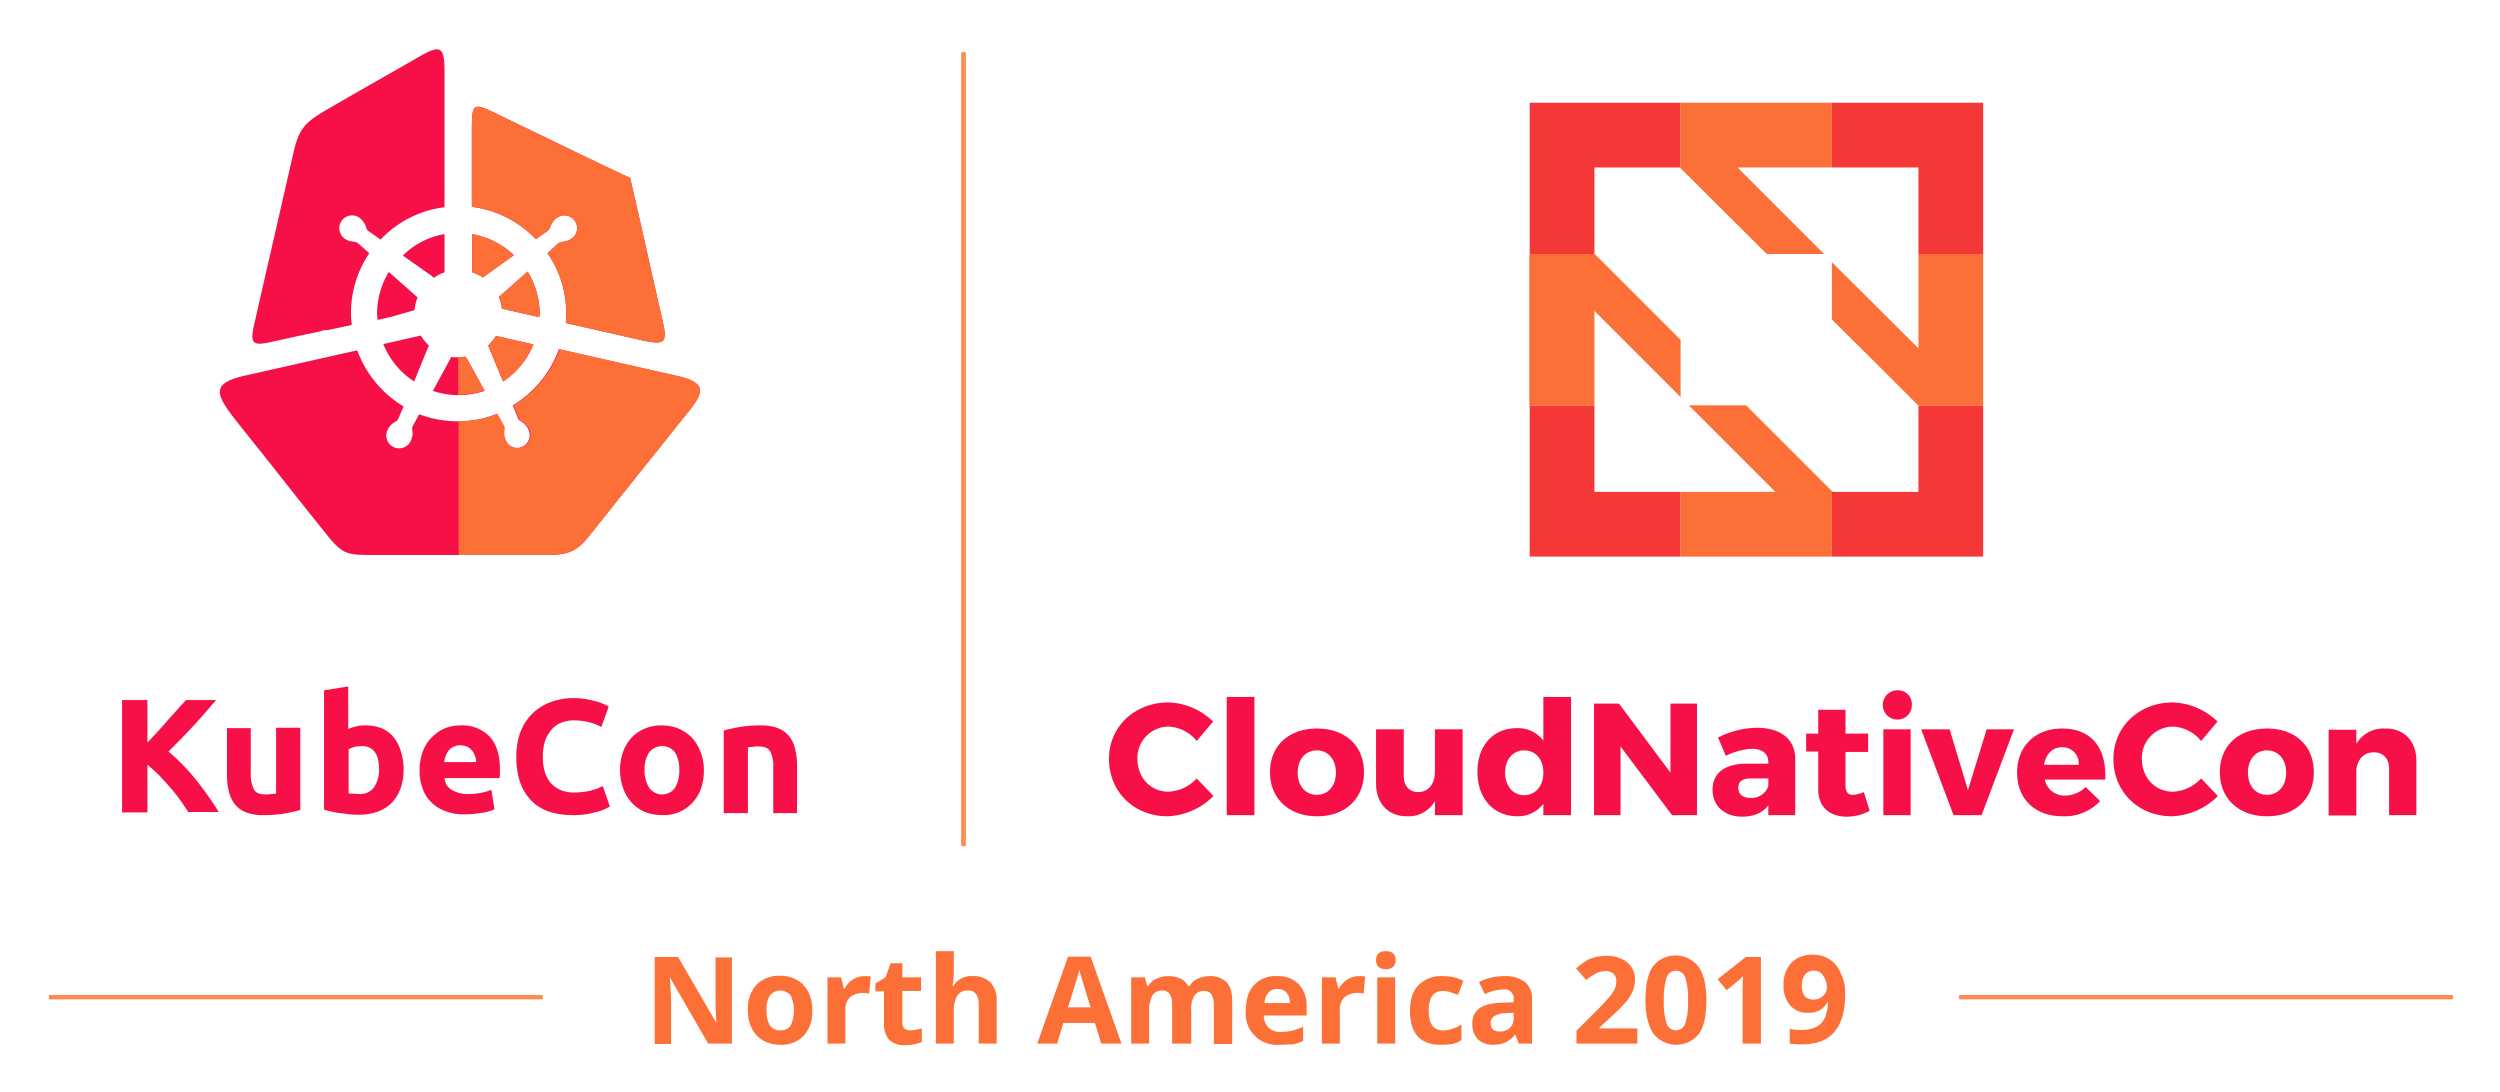 <svg xmlns="http://www.w3.org/2000/svg" role="img" viewBox="-0.83 10.17 641.16 280.16"><defs><clipPath id="clip-path"><path d="M501.682 265.415H628.182V266.415H501.682z" class="cls-1"/></clipPath><clipPath id="clip-path-2"><path d="M11.782 265.415H138.282V266.415H11.782z" class="cls-1"/></clipPath><clipPath id="clip-path-3"><path d="M245.782 23.615H246.782V227.115H245.782z" class="cls-1"/></clipPath><style>.cls-1{fill:#ff8a50}.cls-4{fill:#f70f47}.cls-8{fill:#fc7038}</style></defs><path id="SVGID" d="M501.682,265.415h126.5v1h-126.5Z" class="cls-1"/><path d="M501.682 265.415H628.182V266.415H501.682z" class="cls-1"/><g clip-path="url(#clip-path)"><path d="M501.682,265.415h126.5v1h-126.5Z" class="cls-1"/></g><path id="SVGID-2" d="M11.782,265.415h126.5v1H11.782Z" class="cls-1" data-name="SVGID"/><path d="M11.782 265.415H138.282V266.415H11.782z" class="cls-1"/><g clip-path="url(#clip-path-2)"><path d="M11.782,265.415h126.5v1H11.782Z" class="cls-1"/></g><path d="M184.782,197.515c1.1-.3,2.4-.6,4.1-.9a29.607,29.607,0,0,1,5.2-.4,12.031,12.031,0,0,1,4.6.7,7.03,7.03,0,0,1,2.9,2.1,7.913,7.913,0,0,1,1.5,3.2,17.705,17.705,0,0,1,.5,4.1v12.4h-6.1v-11.7a8.349,8.349,0,0,0-.8-4.2q-.75-1.2-3-1.2a7.083,7.083,0,0,0-1.4.1c-.5,0-.9.1-1.3.1v16.9h-6.2v-21.2Zm-11.4,10.1a8.309,8.309,0,0,0-1.1-4.5,4.203,4.203,0,0,0-6.6,0,7.509,7.509,0,0,0-1.2,4.5,8.059,8.059,0,0,0,1.2,4.6,4.053,4.053,0,0,0,6.6,0,8.686,8.686,0,0,0,1.1-4.6m6.3,0a14.055,14.055,0,0,1-.7,4.7,10.702,10.702,0,0,1-2.2,3.7,10.007,10.007,0,0,1-7.8,3.2,12.307,12.307,0,0,1-4.4-.8,10.037,10.037,0,0,1-3.4-2.4,10.403,10.403,0,0,1-2.2-3.7,14.206,14.206,0,0,1,0-9.4,10.887,10.887,0,0,1,2.2-3.6,9.756,9.756,0,0,1,3.4-2.3,10.294,10.294,0,0,1,4.3-.8,11.758,11.758,0,0,1,4.3.8,11.34,11.34,0,0,1,3.4,2.3,10.887,10.887,0,0,1,2.2,3.6,11.933,11.933,0,0,1,.9,4.7m-33.7,11.6c-4.7,0-8.3-1.3-10.7-3.9-2.5-2.6-3.7-6.3-3.7-11.1a18.26,18.26,0,0,1,1.1-6.4,12.925,12.925,0,0,1,7.8-7.6,16.255,16.255,0,0,1,5.9-1,16.858,16.858,0,0,1,3.3.3c1,.2,1.9.4,2.6.6a19.684,19.684,0,0,1,1.9.7,3.58,3.58,0,0,1,1.1.6l-1.9,5.2a12.522,12.522,0,0,0-3.1-1.2,16.199,16.199,0,0,0-4-.5,9.291,9.291,0,0,0-2.9.5,5.982,5.982,0,0,0-2.5,1.6,9.652,9.652,0,0,0-1.8,2.8,13.172,13.172,0,0,0-.7,4.2,14.482,14.482,0,0,0,.4,3.7,9.228,9.228,0,0,0,1.4,3,7.53,7.53,0,0,0,2.6,2,8.897,8.897,0,0,0,3.8.7,18.096,18.096,0,0,0,2.5-.2,10.085,10.085,0,0,0,2-.4,13.08,13.08,0,0,0,1.5-.5,6.118,6.118,0,0,1,1.2-.5l1.8,5.2a12.193,12.193,0,0,1-3.9,1.5,19.32,19.32,0,0,1-5.7.7m-24.7-13.7a4.012,4.012,0,0,0-.3-1.5,5.388,5.388,0,0,0-.7-1.3,4.002,4.002,0,0,0-1.2-1,4.776,4.776,0,0,0-1.8-.4,3.425,3.425,0,0,0-1.8.4,2.73,2.73,0,0,0-1.2.9,4.678,4.678,0,0,0-.8,1.4,7.492,7.492,0,0,0-.4,1.6h8.2Zm-14.5,2.3a13.638,13.638,0,0,1,.9-5.1,9.478,9.478,0,0,1,2.4-3.6,10.045,10.045,0,0,1,3.3-2.2,10.723,10.723,0,0,1,3.9-.7,9.724,9.724,0,0,1,7.4,2.8q2.7,2.85,2.7,8.4v1.2c0,.4-.1.8-.1,1.1h-14.1a3.717,3.717,0,0,0,1.8,3,7.698,7.698,0,0,0,4.2,1.1,17.61,17.61,0,0,0,3.3-.3,12.544,12.544,0,0,0,2.7-.8l.8,5a8.931,8.931,0,0,1-1.3.5,10.621,10.621,0,0,1-1.9.4c-.7.1-1.4.2-2.2.3a18.482,18.482,0,0,1-2.3.1,12.928,12.928,0,0,1-5.1-.9,9.478,9.478,0,0,1-3.6-2.4,8.178,8.178,0,0,1-2.1-3.6,11.415,11.415,0,0,1-.7-4.3m-4.1-.1a14.033,14.033,0,0,1-.8,4.7,10.887,10.887,0,0,1-2.2,3.6,9.672,9.672,0,0,1-3.6,2.3,14.194,14.194,0,0,1-4.8.8,20.932,20.932,0,0,1-2.4-.1l-2.4-.3a18.459,18.459,0,0,1-2.3-.4c-.7-.2-1.4-.3-1.9-.5v-30.6l6.2-1v10.9a14.161,14.161,0,0,1,2.2-.7,9.345,9.345,0,0,1,2.4-.2,10.33,10.33,0,0,1,4.1.8,7.561,7.561,0,0,1,3,2.3,10.152,10.152,0,0,1,1.8,3.6,14.661,14.661,0,0,1,.7,4.8m-6.3-.2c0-4-1.5-6-4.4-6a12.254,12.254,0,0,0-1.9.2,11.637,11.637,0,0,0-1.5.6v11.3a4.12,4.12,0,0,0,1.2.1c.5,0,1,.1,1.5.1a4.452,4.452,0,0,0,3.8-1.7,7.844,7.844,0,0,0,1.3-4.6m-20.2,10.4c-1.1.3-2.4.6-4.1.9a29.608,29.608,0,0,1-5.2.4,12.031,12.031,0,0,1-4.6-.7,7.03,7.03,0,0,1-2.9-2.1,8.593,8.593,0,0,1-1.5-3.2,17.045,17.045,0,0,1-.5-4.1v-12.2h6.1v11.4a9.077,9.077,0,0,0,.8,4.3c.5.9,1.5,1.3,3,1.3a7.083,7.083,0,0,0,1.4-.1c.5,0,.9-.1,1.3-.1v-16.9h6.2v21.1Zm-28.6.7c-.6-.9-1.3-2-2.1-3.1a37.463,37.463,0,0,0-2.6-3.3c-.9-1.1-1.9-2.1-2.9-3.2a36.532,36.532,0,0,0-3-2.7v12.2h-6.5v-28.8h6.5v10.9c1.7-1.8,3.4-3.6,5.1-5.6,1.7-1.9,3.3-3.7,4.8-5.3h7.7c-2,2.3-3.9,4.6-5.9,6.7-2,2.2-4.1,4.3-6.3,6.5a54.045,54.045,0,0,1,6.7,6.8,88.548,88.548,0,0,1,6.2,8.7h-7.7Z" class="cls-4"/><path fill="#f70f47" fill-rule="evenodd" d="M99.582,91.415l-3.6.8c0-.5-.1-1-.1-1.5a20.708,20.708,0,0,1,3-10.8l7,6.2a1.38,1.38,0,0,0,.4.3,11.403,11.403,0,0,0-.8,3.3c-.2.1-.5.1-.7.2Zm13.6-21.2v9.8a8.67,8.67,0,0,0-2.7,1.4c-.3-.2-.6-.5-.9-.7l-7.1-5a19.728,19.728,0,0,1,10.7-5.5m-48.7,22.6c3.4-14.9,6.3-27.5,9.7-42.4,1.5-6.7,2.5-8.5,8.6-12,8.4-4.9,14.7-8.4,23.7-13.6,5.6-3.2,6.7-3,6.7,3.9v34.6a27.034,27.034,0,0,0-16.4,8.3l-3-2.1a1.445,1.445,0,0,1-.7-1,4.871,4.871,0,0,0-1.6-2.4,3.272,3.272,0,0,0-4.1,5.1,3.465,3.465,0,0,0,1.6.8c.4.1.8.1,1.2.2a2.471,2.471,0,0,1,.9.4l2.8,2.5a27.379,27.379,0,0,0-4.7,15.4c0,1,.1,2,.2,3l-6.1,1.3a6.152,6.152,0,0,0-1.3.1l-.9.3c-4,.8-8,1.7-12.1,2.6-5.5,1.3-5.7.2-4.5-5m55.8-12.8v-9.8a21.028,21.028,0,0,1,10.7,5.4l-7.7,5.5c-.1.1-.2.2-.3.2a11.113,11.113,0,0,0-2.7-1.3m17.2,11.5-9.6-2.2a9.469,9.469,0,0,0-.8-3c.1-.1.2-.2.3-.2l7.1-6.3a20.894,20.894,0,0,1,3.1,10.9,1.949,1.949,0,0,0-.1.8m-12.5-52.9c5.2,2.5,8.9,4.3,14.1,6.8,7.2,3.5,14.4,7,21.7,10.4,1.8,7.8,3.6,15.6,5.3,23.4,1.1,4.7,1.6,7.2,2.7,11.8,1.7,7.3,1.5,7.9-6,6.2l-18.5-4.2a19.267,19.267,0,0,0,.1-2.4,26.806,26.806,0,0,0-4.8-15.5l2.6-2.4a2.22,2.22,0,0,1,1.1-.5,5.234,5.234,0,0,0,2.7-1,3.272,3.272,0,0,0-4.1-5.1,4.071,4.071,0,0,0-1.2,1.4c-.2.4-.3.7-.5,1.1a1.555,1.555,0,0,1-.6.8l-3,2.1a27.304,27.304,0,0,0-16.4-8.3v-21.1c.1-4.9.5-5.5,4.8-3.5m-6.4,63a11.076,11.076,0,0,1-1.9.2,10.869,10.869,0,0,1-1.8-.1l-.3.6-4.4,8.1a20.765,20.765,0,0,0,6.6,1.1,21.869,21.869,0,0,0,6.7-1.1l-4.4-8a3.508,3.508,0,0,1-.5-.8m7.8-5.3,9.6,2.2a20.743,20.743,0,0,1-7.8,9.5l-3.8-9.2a15.665,15.665,0,0,0,2-2.5m-28.9,2.1,9.6-2.2a13.29,13.29,0,0,0,2.1,2.6l-.3.6-3.5,8.6a20.598,20.598,0,0,1-7.9-9.6m78.6,16.9c-4.6,5.7-6.7,8.4-11.3,14.1-5.2,6.5-9.4,11.8-14.6,18.3-3.7,4.7-6.4,4.8-12.5,4.8h-42c-8,0-8.6,0-13.5-6.2-4.9-6.1-8.7-10.9-13.5-17-3.8-4.8-4.8-6-8.6-10.8-5.9-7.4-6.9-10.1,2.3-12.1l28.4-6.4a28.081,28.081,0,0,0,11.9,14.4l-1.3,3a1.765,1.765,0,0,1-.8.9,4.535,4.535,0,0,0-2,2.1,3.287,3.287,0,1,0,5.9,2.9,5.34,5.34,0,0,0,.5-1.8,4.869,4.869,0,0,0-.1-1.2,1.803,1.803,0,0,1,.2-1l1.6-2.9a27.973,27.973,0,0,0,9.9,1.8,26.52,26.52,0,0,0,10-1.9l1.6,2.9a1.637,1.637,0,0,1,.2,1.2,4.499,4.499,0,0,0,.4,2.8,3.287,3.287,0,1,0,5.9-2.9,4.177,4.177,0,0,0-1.1-1.5,6.07,6.07,0,0,0-1-.7,1.242,1.242,0,0,1-.6-.8l-1.3-3.2a27.427,27.427,0,0,0,11.8-14.4l31.3,7.1c6.3,1.7,5.9,3.9,2.3,8.5"/><path fill="#fc7038" fill-rule="evenodd" d="M120.282,80.015v-9.8a21.028,21.028,0,0,1,10.7,5.4l-7.7,5.5c-.1.1-.2.2-.3.2a11.113,11.113,0,0,0-2.7-1.3m17.2,11.5-9.6-2.2a9.469,9.469,0,0,0-.8-3c.1-.1.2-.2.3-.2l7.1-6.3a20.894,20.894,0,0,1,3.1,10.9,1.949,1.949,0,0,0-.1.8m-12.5-52.9c5.2,2.5,8.9,4.3,14.1,6.8,7.2,3.5,14.4,7,21.7,10.4,1.8,7.8,3.6,15.6,5.3,23.4,1.1,4.7,1.6,7.2,2.7,11.8,1.7,7.3,1.5,7.9-6,6.2l-18.5-4.2a19.267,19.267,0,0,0,.1-2.4,26.806,26.806,0,0,0-4.8-15.5l2.6-2.4a2.22,2.22,0,0,1,1.1-.5,5.234,5.234,0,0,0,2.7-1,3.272,3.272,0,0,0-4.1-5.1,4.071,4.071,0,0,0-1.2,1.4c-.2.4-.3.7-.5,1.1a1.555,1.555,0,0,1-.6.8l-3,2.1a27.304,27.304,0,0,0-16.4-8.3v-21.1c.1-4.9.5-5.5,4.8-3.5m1.4,57.7,9.6,2.2a20.743,20.743,0,0,1-7.8,9.5l-3.8-9.2a15.666,15.666,0,0,0,2-2.5m-9.7,15.1v-9.6a12.252,12.252,0,0,0,1.9-.2,2.506,2.506,0,0,0,.4.7l4.4,8a21.869,21.869,0,0,1-6.7,1.1m59.4,3.9c-4.6,5.7-6.7,8.4-11.3,14.1-5.2,6.5-9.4,11.8-14.6,18.3-3.7,4.7-6.4,4.8-12.5,4.8h-20.9v-34.3a26.52,26.52,0,0,0,10-1.9l1.6,2.9a1.637,1.637,0,0,1,.2,1.2,4.499,4.499,0,0,0,.4,2.8,3.287,3.287,0,0,0,5.9-2.9,4.177,4.177,0,0,0-1.1-1.5,6.07,6.07,0,0,0-1-.7,1.242,1.242,0,0,1-.6-.8l-1.3-3.2a27.427,27.427,0,0,0,11.8-14.4l31.3,7.1c6.1,1.7,5.7,3.9,2.1,8.5"/><path fill="#f43737" d="M408.082,114.115h-16.6v38.8h38.7v-16.6h-22.1Zm83.1.1v22.1h-22l-.2-.2v16.8h38.8v-38.8h-16.7Zm-99.7-38.9h16.7l-.1-.1v-22.1h22l.1.2v-16.8h-38.7Zm77.5-38.8v16.6h22.2v22.2h16.6v-38.8Z"/><path d="M466.982,75.315l-22.2-22.2h24.2v-16.6h-38.8v16.8l22.1,22Zm-20,38.8h-14.7l18.4,18.4,3.8,3.8h-24.3v16.6h38.8v-16.8l-11-11Zm44.2-38.8v24.2l-3.8-3.8-18.4-18.3v14.7l11.1,11,11,11h16.7v-38.8Zm-61,22-22-22h-16.8v38.8h16.7v-24.2l22.1,22.1Z" class="cls-8"/><path d="M310.282 195.215l-4.2 5a9.831 9.831 0 00-7.2-3.7 8.031 8.031 0 00-8 8.3c0 4.8 3.4 8.4 8 8.4a10.575 10.575 0 007.2-3.4l4.3 4.5a17.508 17.508 0 01-11.8 5.2c-8.6 0-15-6.3-15-14.7 0-8.3 6.6-14.5 15.3-14.5a17.21 17.21 0 0111.4 4.9zm3.5 24v-30.3h7.1v30.3zm35.2-11c0 6.8-4.8 11.3-12 11.3s-12.1-4.5-12.1-11.3 4.8-11.2 12.1-11.2C344.182 197.015 348.982 201.415 348.982 208.215zm-17 .1c0 3.4 2 5.7 4.9 5.7s4.9-2.3 4.9-5.7-2-5.7-4.9-5.7S331.982 204.915 331.982 208.315zm42.3 10.9h-7.1v-3.6a7.796 7.796 0 01-7.2 3.9c-4.8 0-7.9-3.3-7.9-8.4v-13.9h7.1v11.9c0 2.6 1.4 4.2 3.7 4.2 2.7 0 4.3-2.2 4.3-5.2v-10.9h7.1zm27.8 0h-7.1v-2.9a8.152 8.152 0 01-6.6 3.2c-6.2 0-10.3-4.6-10.3-11.4 0-6.7 4-11.2 10.1-11.2a8.128 8.128 0 016.8 3.2v-11.2h7.1v30.3zm-7.1-10.9c0-3.4-2-5.7-4.9-5.7s-4.9 2.3-4.9 5.7 2 5.8 4.9 5.8C393.082 214.015 394.982 211.715 394.982 208.315zM427.982 219.215l-13.2-17.6v17.6h-6.8v-28.6h6.4l13.2 17.7v-17.7h6.8v28.6zm31.6-14.4v14.4h-6.9v-2.5c-1.4 1.9-3.8 2.9-6.7 2.9-4.7 0-7.6-2.9-7.6-6.9 0-4.2 3-6.6 8.5-6.7h5.8v-.3c0-2.2-1.4-3.5-4.3-3.5a16.837 16.837 0 00-6.6 1.8l-2-4.7a22.921 22.921 0 0110.2-2.5C456.082 196.915 459.582 199.915 459.582 204.815zm-6.9 7v-2h-4.5c-2.1 0-3.2.7-3.2 2.4 0 1.6 1.1 2.6 3.1 2.6A4.571 4.571 0 00452.682 211.815zm26 6.3a12.584 12.584 0 01-5.9 1.5c-4.3 0-7.3-2.4-7.3-7v-9.7h-3.1v-4.6h3.1v-6.1h7v6.1h5.8v4.7h-5.8v8.6c0 1.7.7 2.5 2 2.4a8.283 8.283 0 002.7-.7zm10.8-27.2a3.654 3.654 0 01-3.7 3.8 3.75 3.75 0 010-7.5A3.516 3.516 0 01489.482 190.915zm-7.3 28.3v-22h7v22zm18 0l-8.3-22h7.3l4.7 15.6 4.8-15.6h7l-8.3 22zm38.9-9.1h-15.5a5.145 5.145 0 005.2 4.1 7.857 7.857 0 005.3-2.2l3.7 3.6a12.487 12.487 0 01-9.6 3.9c-7.2 0-11.7-4.5-11.7-11.2 0-6.8 4.7-11.3 11.5-11.3 7.7 0 11.5 5.1 11.1 13.1zm-6.8-3.8a4.149 4.149 0 00-4.3-4.5c-2.5 0-4.1 1.8-4.6 4.5h8.9zM567.882 195.215l-4.2 5a9.831 9.831 0 00-7.2-3.7 8.031 8.031 0 00-8 8.3c0 4.8 3.4 8.4 8 8.4a10.575 10.575 0 007.2-3.4l4.3 4.5a17.508 17.508 0 01-11.8 5.2c-8.6 0-15-6.3-15-14.7 0-8.3 6.6-14.5 15.3-14.5A17.419 17.419 0 01567.882 195.215zm24.7 13c0 6.8-4.8 11.3-12 11.3s-12.1-4.5-12.1-11.3 4.8-11.2 12.1-11.2c7.2 0 12 4.4 12 11.2zm-16.9.1c0 3.4 2 5.7 4.9 5.7s4.9-2.3 4.9-5.7-2-5.7-4.9-5.7S575.682 204.915 575.682 208.315zm43.2-3v13.9h-7v-11.9c0-2.6-1.5-4.2-3.9-4.2-2.6 0-4.2 1.8-4.5 4.5v11.7h-7.1v-22h7.1v3.6a8.117 8.117 0 017.4-3.9c4.8-.1 8 3.2 8 8.3z" class="cls-4"/><path id="SVGID-3" d="M245.782,23.615h1v203.5h-1Z" class="cls-1" data-name="SVGID"/><path d="M245.782 23.615H246.782V227.115H245.782z" class="cls-1"/><g clip-path="url(#clip-path-3)"><path d="M245.782,23.615h1v203.5h-1Z" class="cls-1"/></g><path d="M186.782,277.815h-6l-9.7-16.8h-.1c.2,3,.3,5.1.3,6.4v10.5h-4.2v-22.3h6l9.7,16.7h.1c-.2-2.9-.2-4.9-.2-6.1v-10.5h4.2v22.1Zm20.7-8.5a8.991,8.991,0,0,1-2.2,6.5,7.849,7.849,0,0,1-6.1,2.3,8.583,8.583,0,0,1-4.3-1.1,7.274,7.274,0,0,1-2.9-3.1,9.879,9.879,0,0,1-1-4.7,8.991,8.991,0,0,1,2.2-6.5,8.219,8.219,0,0,1,6.1-2.3,8.583,8.583,0,0,1,4.3,1.1,7.274,7.274,0,0,1,2.9,3.1,9.879,9.879,0,0,1,1,4.7Zm-11.7,0a7.415,7.415,0,0,0,.8,3.8,3.101,3.101,0,0,0,2.7,1.3,2.992,2.992,0,0,0,2.7-1.3,9.425,9.425,0,0,0,0-7.6,3.454,3.454,0,0,0-5.4,0A6.519,6.519,0,0,0,195.782,269.315Zm25.1-8.8a7.589,7.589,0,0,1,1.6.1l-.4,4.4a5.212,5.212,0,0,0-1.4-.2,5.424,5.424,0,0,0-3.5,1.1,4.222,4.222,0,0,0-1.2,3.2v8.7h-4.6v-17h3.5l.7,2.9h.2a5.827,5.827,0,0,1,2.1-2.3,5.291,5.291,0,0,1,3-.9Zm11.8,13.9a11.753,11.753,0,0,0,2.9-.5v3.5a10.996,10.996,0,0,1-4.3.8,5.483,5.483,0,0,1-4.1-1.4,6.192,6.192,0,0,1-1.3-4.2v-8.2h-2.2v-2l2.6-1.6,1.3-3.6h3v3.6h4.8v3.5h-4.8v8.2a1.887,1.887,0,0,0,.6,1.5,2.41,2.41,0,0,0,1.5.4Zm22.1,3.4h-4.6v-9.9c0-2.5-.9-3.7-2.7-3.7a3.058,3.058,0,0,0-2.8,1.3,7.867,7.867,0,0,0-.9,4.3v8h-4.6v-23.7h4.6v4.8c0,.4,0,1.3-.1,2.6l-.2,1.5h.2a5.277,5.277,0,0,1,4.9-2.5,6.144,6.144,0,0,1,4.6,1.6,6.57,6.57,0,0,1,1.6,4.6v11.1Zm26.8,0-1.6-5.3h-8.1l-1.6,5.3h-5.1l7.9-22.3h5.8l7.9,22.3h-5.2Zm-2.7-9.3c-1.5-4.8-2.3-7.5-2.5-8.1s-.3-1.1-.4-1.5c-.3,1.3-1.3,4.5-2.9,9.6Zm25.5,9.3h-4.6v-9.9a5.545,5.545,0,0,0-.6-2.8,2.196,2.196,0,0,0-1.9-.9,2.823,2.823,0,0,0-2.6,1.3,9.077,9.077,0,0,0-.8,4.3v8h-4.6v-17h3.5l.6,2.2h.3a4.378,4.378,0,0,1,2-1.8,7.349,7.349,0,0,1,3-.7c2.5,0,4.3.8,5.2,2.5h.4a4.378,4.378,0,0,1,2-1.8,7.349,7.349,0,0,1,3-.7,6.016,6.016,0,0,1,4.4,1.5q1.5,1.5,1.5,4.8v11.1h-4.7v-9.9a5.545,5.545,0,0,0-.6-2.8,2.196,2.196,0,0,0-1.9-.9,2.791,2.791,0,0,0-2.5,1.2,6.679,6.679,0,0,0-.8,3.9v8.4Zm23,.3a7.976,7.976,0,0,1-8.7-8.7q0-4.35,2.1-6.6a7.408,7.408,0,0,1,5.9-2.3,7.315,7.315,0,0,1,5.6,2.1,8.071,8.071,0,0,1,2,5.7v2.3h-11a4.567,4.567,0,0,0,1.2,3.1,4.331,4.331,0,0,0,3.1,1.1,13.576,13.576,0,0,0,2.9-.3,20.046,20.046,0,0,0,2.9-1v3.6a11.422,11.422,0,0,1-2.6.9c-.9,0-2,.1-3.4.1Zm-.6-14.3a2.869,2.869,0,0,0-2.3.9,4.168,4.168,0,0,0-1,2.7h6.5a4.002,4.002,0,0,0-.9-2.7,2.869,2.869,0,0,0-2.3-.9Zm20.9-3.3a7.588,7.588,0,0,1,1.6.1l-.4,4.4a5.212,5.212,0,0,0-1.4-.2,5.424,5.424,0,0,0-3.5,1.1,4.223,4.223,0,0,0-1.2,3.2v8.7h-4.6v-17h3.5l.7,2.9h.2a5.828,5.828,0,0,1,2.1-2.3,5.291,5.291,0,0,1,3-.9Zm4.4-4.1c0-1.5.8-2.3,2.5-2.3s2.5.8,2.5,2.3a2.352,2.352,0,0,1-.6,1.7,2.707,2.707,0,0,1-1.9.6C352.982,258.715,352.082,257.915,352.082,256.415Zm4.9,21.4h-4.6v-17h4.6Zm11.7.3c-5.3,0-7.9-2.9-7.9-8.7,0-2.9.7-5.1,2.2-6.6a8.147,8.147,0,0,1,6.2-2.3,11.486,11.486,0,0,1,5.3,1.2l-1.4,3.6c-.7-.3-1.4-.5-2-.7a6.279,6.279,0,0,0-1.9-.3q-3.6,0-3.6,5.1c0,3.3,1.2,5,3.6,5a6.905,6.905,0,0,0,2.5-.4,8.045,8.045,0,0,0,2.3-1.1v4a7.663,7.663,0,0,1-2.3,1,23.637,23.637,0,0,1-3,.2Zm20-.3-.9-2.3h-.1a6.083,6.083,0,0,1-2.4,2,7.306,7.306,0,0,1-3.2.6,5.637,5.637,0,0,1-3.9-1.4,5.551,5.551,0,0,1-1.4-4,4.475,4.475,0,0,1,1.9-4c1.3-.9,3.2-1.3,5.7-1.4l3-.1v-.7a2.325,2.325,0,0,0-2.6-2.6,12.051,12.051,0,0,0-4.8,1.2l-1.5-3.1a14.132,14.132,0,0,1,6.5-1.5,8.355,8.355,0,0,1,5.3,1.5,5.523,5.523,0,0,1,1.8,4.5v11.3h-3.4Zm-1.4-7.9-1.8.1a5.754,5.754,0,0,0-3,.7,2.117,2.117,0,0,0-1,2c0,1.3.8,2,2.3,2a3.739,3.739,0,0,0,2.6-.9,3.379,3.379,0,0,0,1-2.5v-1.4Zm31.8,7.9h-15.6v-3.3l5.6-5.6c1.7-1.7,2.7-2.9,3.2-3.5a9.676,9.676,0,0,0,1.1-1.8,5.079,5.079,0,0,0,.3-1.7,2.444,2.444,0,0,0-.7-2,3.011,3.011,0,0,0-2-.7,5.421,5.421,0,0,0-2.5.6,12.306,12.306,0,0,0-2.5,1.7l-2.6-3a22.583,22.583,0,0,1,2.7-2,8.544,8.544,0,0,1,2.4-.9,12.922,12.922,0,0,1,2.9-.3,8.744,8.744,0,0,1,3.7.8,5.772,5.772,0,0,1,2.5,2.1,5.614,5.614,0,0,1,.9,3.1,9.291,9.291,0,0,1-.5,2.9,12.332,12.332,0,0,1-1.7,2.8,48.729,48.729,0,0,1-4,4l-2.9,2.7v.2h9.7v3.9Zm17.7-11.1c0,3.9-.6,6.8-1.9,8.6a7.429,7.429,0,0,1-11.7-.1c-1.3-1.9-2-4.8-2-8.5,0-3.9.6-6.8,1.9-8.7a7.429,7.429,0,0,1,11.7.1C436.182,260.115,436.782,262.915,436.782,266.715Zm-10.9,0a17.042,17.042,0,0,0,.7,5.9,2.5,2.5,0,0,0,4.8,0,16.395,16.395,0,0,0,.7-5.8,17.042,17.042,0,0,0-.7-5.9,2.5,2.5,0,0,0-4.8,0A18.22,18.22,0,0,0,425.882,266.715Zm24.9,11.1h-4.7v-15l.1-2.3a15.585,15.585,0,0,1-1.6,1.5l-2.6,2.1-2.3-2.8,7.2-5.7h3.9Zm21.6-12.8c0,4.4-.9,7.7-2.8,9.8-1.8,2.2-4.6,3.2-8.4,3.2a21.127,21.127,0,0,1-3-.2v-3.8a11.758,11.758,0,0,0,2.7.3,8.784,8.784,0,0,0,3.9-.7,4.909,4.909,0,0,0,2.3-2.2,10.841,10.841,0,0,0,.9-4.1h-.2a5.435,5.435,0,0,1-2,2,6.235,6.235,0,0,1-2.9.6,5.755,5.755,0,0,1-4.6-1.9,7.562,7.562,0,0,1-1.7-5.2,8.071,8.071,0,0,1,2-5.7,7.386,7.386,0,0,1,5.5-2.1,7.724,7.724,0,0,1,4.3,1.2,7.286,7.286,0,0,1,2.8,3.4,10.984,10.984,0,0,1,1.2,5.4Zm-8-5.9a2.765,2.765,0,0,0-2.3,1,4.767,4.767,0,0,0-.8,2.9,4.209,4.209,0,0,0,.7,2.6,2.869,2.869,0,0,0,2.3.9,3.244,3.244,0,0,0,2.4-.9,2.699,2.699,0,0,0,1-2.2,4.805,4.805,0,0,0-1-3.1,2.561,2.561,0,0,0-2.3-1.2Z" class="cls-8"/></svg>